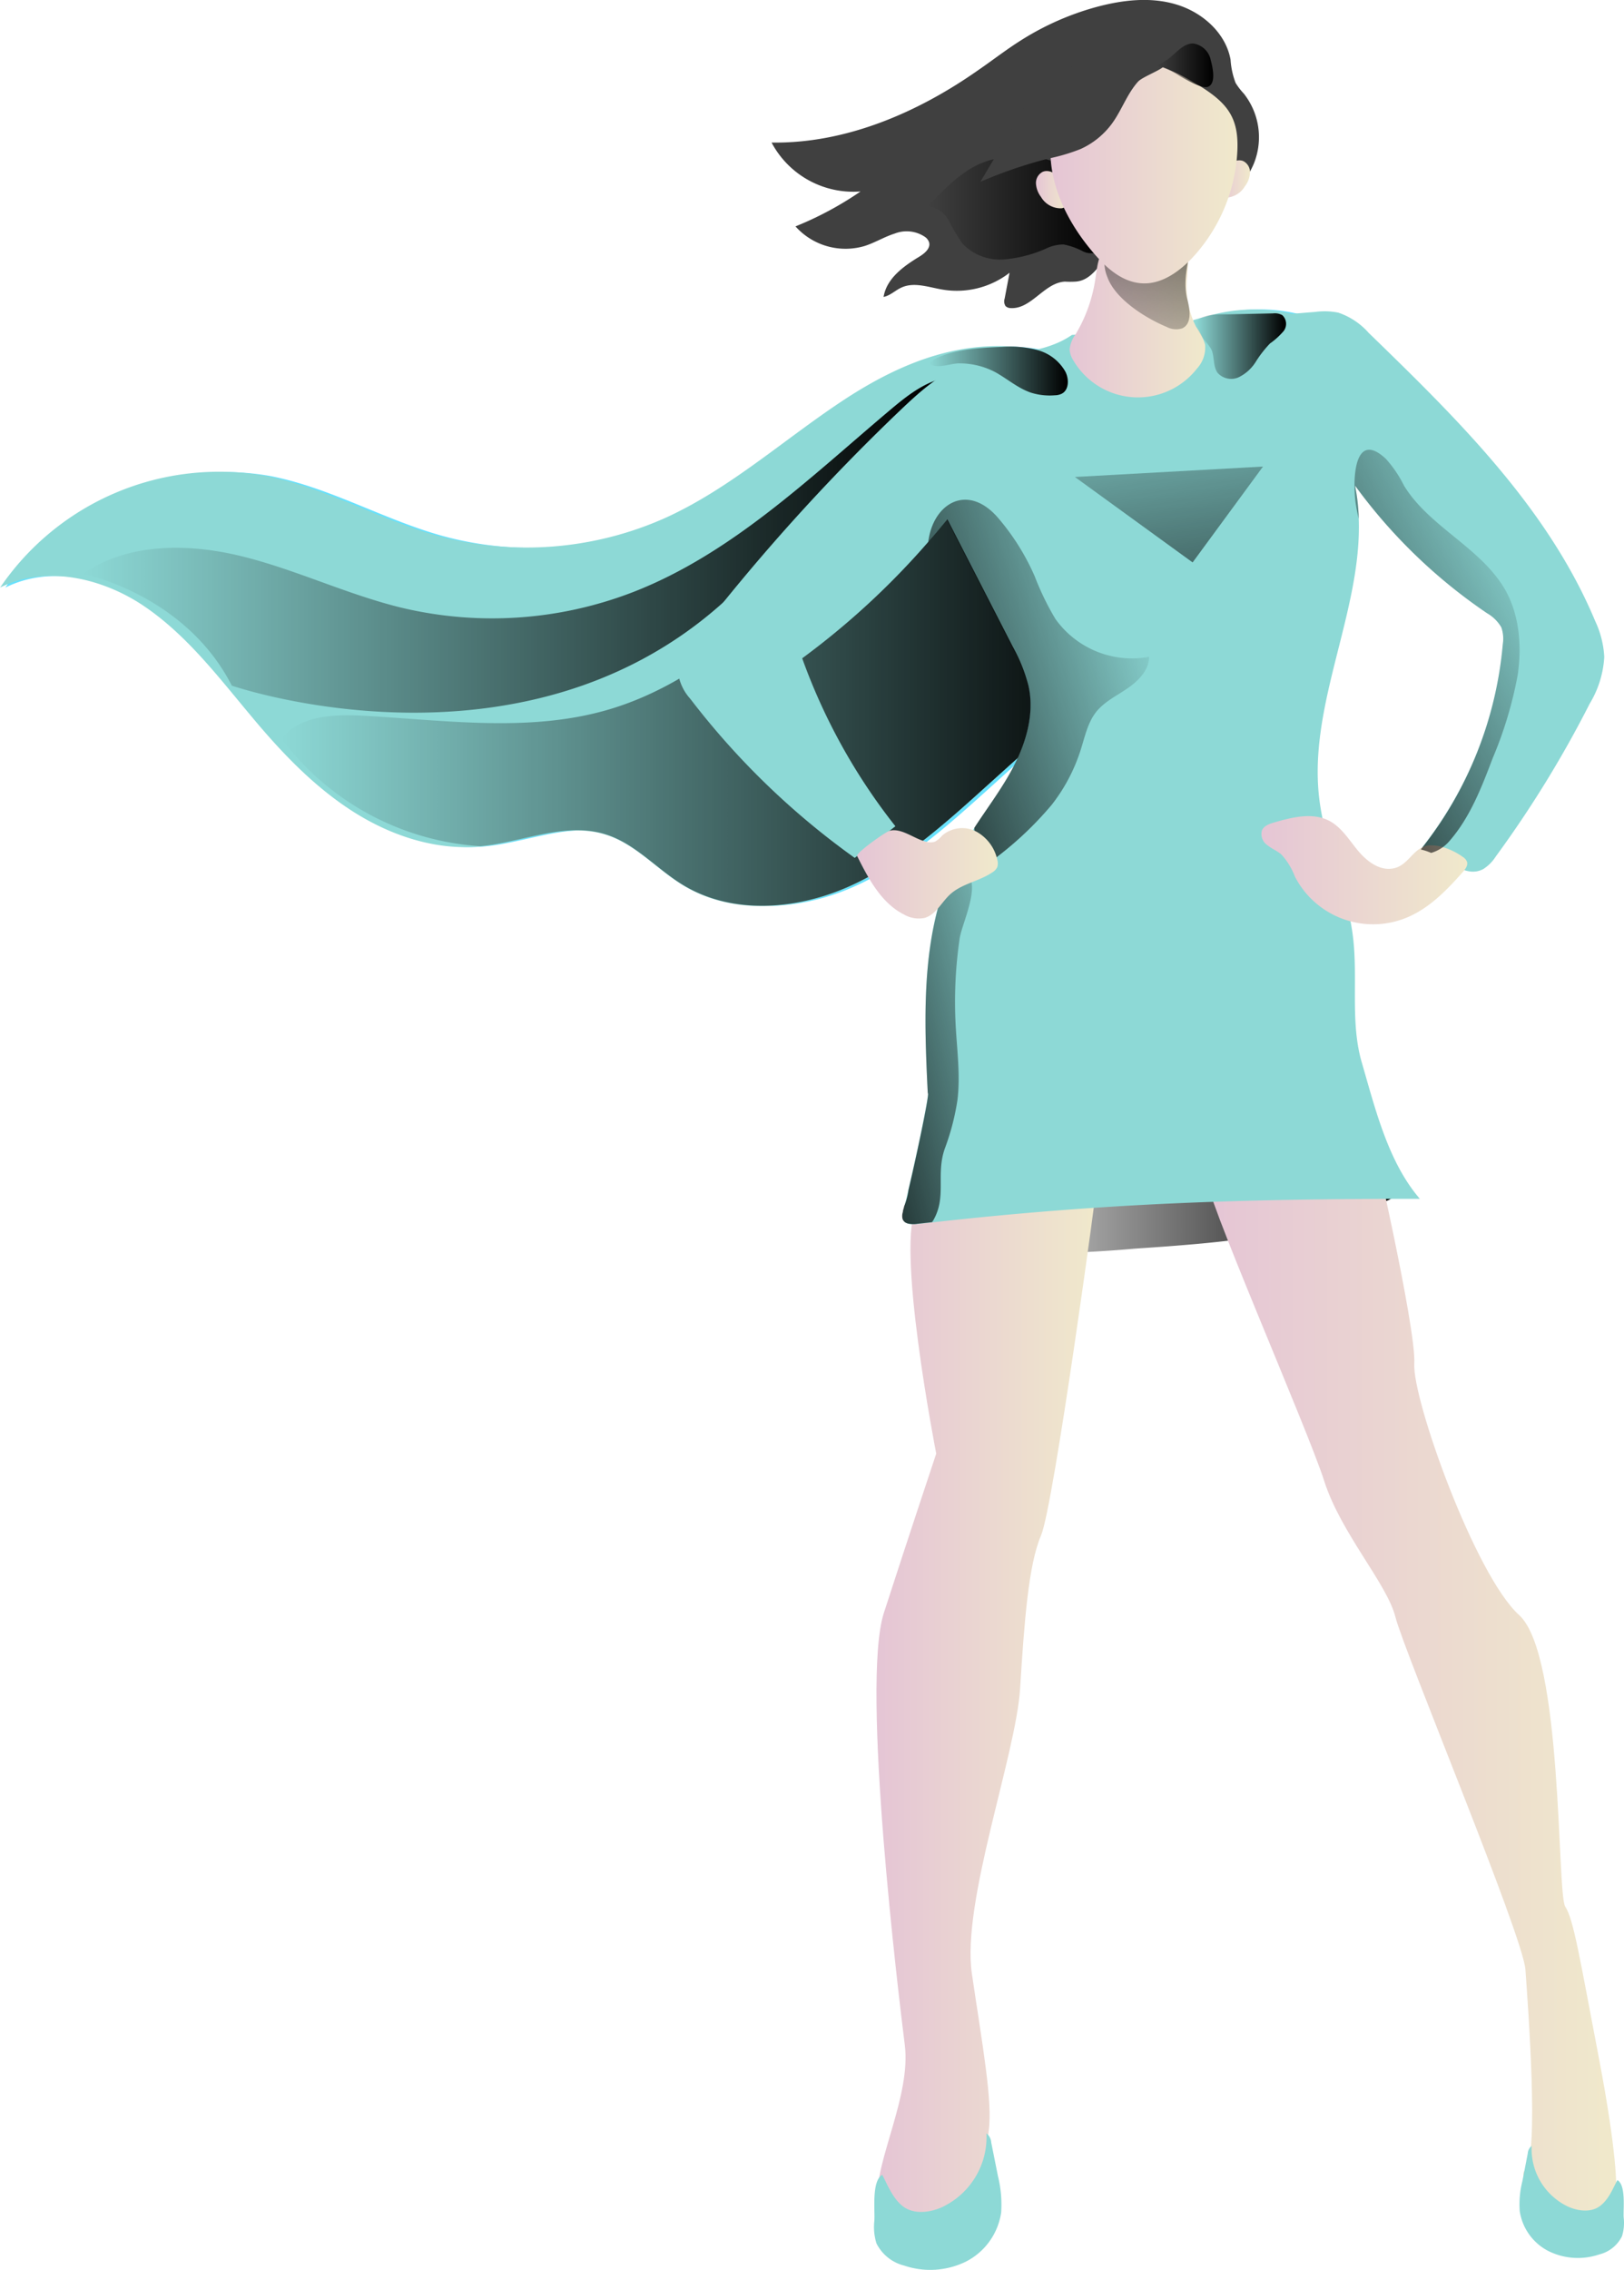 <?xml version="1.0" encoding="UTF-8"?> <svg xmlns="http://www.w3.org/2000/svg" xmlns:xlink="http://www.w3.org/1999/xlink" id="Layer_1" data-name="Layer 1" viewBox="0 0 241.84 337.89"> <defs> <style>.cls-1{fill:url(#Безымянный_градиент);}.cls-2{fill:url(#Безымянный_градиент_2);}.cls-3{fill:url(#Безымянный_градиент_3);}.cls-4{fill:#68e1fd;}.cls-5{fill:#8dd9d6;}.cls-6{fill:url(#Безымянный_градиент_4);}.cls-7{fill:url(#Безымянный_градиент_5);}.cls-8{fill:url(#Безымянный_градиент_6);}.cls-9{fill:url(#Безымянный_градиент_7);}.cls-10{fill:#404040;}.cls-11{fill:url(#Безымянный_градиент_8);}.cls-12{fill:url(#Безымянный_градиент_9);}.cls-13{fill:url(#Безымянный_градиент_10);}.cls-14{fill:url(#Безымянный_градиент_11);}.cls-15{fill:url(#Безымянный_градиент_12);}.cls-16{fill:url(#Безымянный_градиент_13);}.cls-17{fill:url(#Безымянный_градиент_14);}.cls-18{fill:url(#Безымянный_градиент_15);}.cls-19{fill:url(#Безымянный_градиент_16);}.cls-20{fill:url(#Безымянный_градиент_17);}.cls-21{fill:url(#Безымянный_градиент_18);}.cls-22{fill:url(#Безымянный_градиент_19);}.cls-23{fill:url(#Безымянный_градиент_20);}</style> <linearGradient id="Безымянный_градиент" x1="205.01" y1="823.5" x2="277.01" y2="823.5" gradientTransform="translate(-65.67 -641.7)" gradientUnits="userSpaceOnUse"> <stop offset="0" stop-opacity="0"></stop> <stop offset="0.99"></stop> </linearGradient> <linearGradient id="Безымянный_градиент_2" x1="248.88" y1="890.98" x2="309.89" y2="890.98" gradientTransform="translate(-65.67 -641.7)" gradientUnits="userSpaceOnUse"> <stop offset="0" stop-color="#e5c5d5"></stop> <stop offset="0.42" stop-color="#ead4d1"></stop> <stop offset="1" stop-color="#f0e9cb"></stop> </linearGradient> <linearGradient id="Безымянный_градиент_3" x1="199.71" y1="894.94" x2="232.65" y2="894.94" xlink:href="#Безымянный_градиент_2"></linearGradient> <linearGradient id="Безымянный_градиент_4" x1="81.56" y1="722.96" x2="209.21" y2="722.96" xlink:href="#Безымянный_градиент"></linearGradient> <linearGradient id="Безымянный_градиент_5" x1="111.13" y1="745" x2="236.56" y2="745" xlink:href="#Безымянный_градиент"></linearGradient> <linearGradient id="Безымянный_градиент_6" x1="227.04" y1="793.33" x2="186.95" y2="802.76" xlink:href="#Безымянный_градиент"></linearGradient> <linearGradient id="Безымянный_градиент_7" x1="242.67" y1="734.46" x2="189.87" y2="750.37" xlink:href="#Безымянный_градиент"></linearGradient> <linearGradient id="Безымянный_градиент_8" x1="207.4" y1="672.68" x2="233.36" y2="672.68" xlink:href="#Безымянный_градиент"></linearGradient> <linearGradient id="Безымянный_градиент_9" x1="223.47" y1="669.94" x2="228.15" y2="669.94" xlink:href="#Безымянный_градиент_2"></linearGradient> <linearGradient id="Безымянный_градиент_10" x1="250.68" y1="668.35" x2="255.36" y2="668.35" xlink:href="#Безымянный_градиент_2"></linearGradient> <linearGradient id="Безымянный_градиент_11" x1="228.49" y1="687.79" x2="248.72" y2="687.79" xlink:href="#Безымянный_градиент_2"></linearGradient> <linearGradient id="Безымянный_градиент_12" x1="235.85" y1="703.06" x2="247.62" y2="650.67" xlink:href="#Безымянный_градиент"></linearGradient> <linearGradient id="Безымянный_градиент_13" x1="225.62" y1="667.33" x2="253.47" y2="667.33" xlink:href="#Безымянный_градиент_2"></linearGradient> <linearGradient id="Безымянный_градиент_14" x1="257.02" y1="771.25" x2="287.73" y2="771.25" xlink:href="#Безымянный_градиент_2"></linearGradient> <linearGradient id="Безымянный_градиент_15" x1="196.84" y1="771.71" x2="217.8" y2="771.71" xlink:href="#Безымянный_градиент_2"></linearGradient> <linearGradient id="Безымянный_градиент_16" x1="207.58" y1="696.94" x2="228.23" y2="696.94" xlink:href="#Безымянный_градиент"></linearGradient> <linearGradient id="Безымянный_градиент_17" x1="247.29" y1="693.23" x2="260.63" y2="693.23" xlink:href="#Безымянный_градиент"></linearGradient> <linearGradient id="Безымянный_градиент_18" x1="241.46" y1="651.44" x2="249.88" y2="651.44" xlink:href="#Безымянный_градиент"></linearGradient> <linearGradient id="Безымянный_градиент_19" x1="300.2" y1="727.22" x2="246.98" y2="754.23" xlink:href="#Безымянный_градиент"></linearGradient> <linearGradient id="Безымянный_градиент_20" x1="174.88" y1="691.52" x2="184.68" y2="758.03" gradientTransform="translate(-3.56 -640)" xlink:href="#Безымянный_градиент"></linearGradient> </defs> <title>бирюз super_woman2</title> <path class="cls-1" d="M148.19,186.44a184.22,184.22,0,0,0,24.3-.56c12.78-.86,25.86-1.85,37.54-7.12a2.75,2.75,0,0,0,1.31-.94l-21.18-.59a198.94,198.94,0,0,0-24,.29c-5.47.5-10.89,1.45-16.29,2.4-1.69.3-10.32.68-10.48,3.11C139.16,185.71,146.46,186.44,148.19,186.44Z" transform="translate(-3.54 -0.01)"></path> <path class="cls-2" d="M183.25,175.18c-.94,1.24,15,37.46,17.48,45.26s9.37,15.3,10.62,20.3,19,47.45,19.35,52.45,2.11,28-.07,29.89,11.81,14.08,13.59,2.59c0,0,.22-4.7-2.59-19.37s-3.75-20.61-5-22.48-.31-37.46-6.87-43.4S213.84,208.3,214.15,203s-6.55-35-6.55-35Z" transform="translate(-3.54 -0.01)"></path> <path class="cls-3" d="M167,175.18c0,.93-6.55,49-8.43,53.38s-2.49,12.8-3.12,22.79-8.74,31.84-7.18,42.46,3.12,19,2.5,23.41,1.87,12.8-5.93,13.43-10.3,2.18-10.62-3.44,5-15.29,4.06-22.79-6.55-53.69-3.12-64.31,7.8-23.72,7.8-23.72-6.24-31.85-2.81-36.84S167,175.18,167,175.18Z" transform="translate(-3.54 -0.01)"></path> <path class="cls-4" d="M130.66,59.15c-9.17,5.88-17.33,13.46-27.27,18a50.47,50.47,0,0,1-34,2.62c-8.72-2.42-16.72-7.19-25.6-8.9A39.53,39.53,0,0,0,4.33,87.48c6.8-3.42,15.27-1.4,21.56,2.87s10.94,10.5,15.83,16.32c4.37,5.2,9.07,10.22,14.76,13.93S69,126.6,75.71,126c6.38-.58,12.83-3.71,18.92-1.75,4.37,1.41,7.52,5.17,11.45,7.54,7.27,4.4,16.73,3.68,24.5.26s14.21-9.22,20.51-14.91l22-19.93c5.34-4.82,10.82-9.84,13.77-16.39,2.54-5.64,3.06-12.11,6.21-17.43,3-5,8.3-9,9-14.8a25.18,25.18,0,0,0-16.58-1.9C175.87,49,169.21,54,159,52.13,148.69,50.19,139.48,53.5,130.66,59.15Z" transform="translate(-3.54 -0.01)"></path> <path class="cls-5" d="M201.33,48.63c-.72,5.81-6,9.78-9,14.8-3.17,5.31-3.68,11.79-6.23,17.43-3,6.56-8.43,11.58-13.77,16.44l-12,10.88-10,9c-6.3,5.69-12.74,11.48-20.51,14.9s-17.23,4.14-24.5-.25c-3.92-2.36-7.09-6.12-11.45-7.53-6.06-2-12.47,1.12-18.8,1.72H75c-6.78.6-13.55-1.72-19.25-5.44S45.33,111.87,41,106.67c-4.89-5.83-9.54-12-15.84-16.32s-14.81-6.28-21.6-2.88A39.44,39.44,0,0,1,43,70.83c8.88,1.7,16.88,6.46,25.6,8.9a50.71,50.71,0,0,0,34-2.62c9.94-4.51,18.09-12.07,27.26-18,8.83-5.66,18-9,28.42-7,10.19,1.91,16.83-3.17,26.47-5.4A25,25,0,0,1,201.33,48.63Z" transform="translate(-3.54 -0.01)"></path> <path class="cls-6" d="M143.54,56.43c-2.86.82-5.24,2.75-7.51,4.66-12,10.12-23.6,21.38-38.23,27.06A58.22,58.22,0,0,1,63,90.39c-8-2-15.43-5.59-23.39-7.56s-17-2.06-23.7,2.6c0,0,15.19,3,22.15,16.64,0,0,42.94,14.82,73.19-12.4S143.54,56.43,143.54,56.43Z" transform="translate(-3.54 -0.01)"></path> <path class="cls-7" d="M170.89,91.61c0,1.87-1.15,3.52-2.25,5l-8.31,11.52-10,9c-6.3,5.69-12.74,11.48-20.51,14.9s-17.23,4.14-24.5-.25c-3.92-2.36-7.09-6.12-11.45-7.53-6.06-2-12.47,1.12-18.8,1.72a40.22,40.22,0,0,1-29.61-16c2.71-3.46,7.8-3.66,12.19-3.42,12.25.67,24.83,2.54,36.59-.94,11.19-3.31,20.44-11.13,28.86-19.21,5.34-5.1,14.23-15.35,22.52-14.6,3.65.33,7.34,3.42,10.33,5.31a81.86,81.86,0,0,1,11.38,8.57C169.06,87.3,170.89,89.23,170.89,91.61Z" transform="translate(-3.54 -0.01)"></path> <path class="cls-5" d="M242.44,97.8a15,15,0,0,1-2.16,6.94,165,165,0,0,1-14,22.77,6,6,0,0,1-1.85,1.86c-2.52,1.36-5.09-1.19-7.81-2.4a8.43,8.43,0,0,0-1.54-.51A56.94,56.94,0,0,0,227.33,95.9a5.11,5.11,0,0,0-.22-2.51A5.77,5.77,0,0,0,225,91.3a79.46,79.46,0,0,1-19.67-19,28.08,28.08,0,0,1,.55,4.92c.5,13.87-7.63,27.8-5.86,41.83.86,7,4.16,13.44,5,20.42.77,6.26-.46,12.8,1.36,18.86,2,6.89,3.92,14.71,8.6,20.13-26.37,0-46.75.62-72.62,3.51l-2.18.24a3.82,3.82,0,0,1-1.17,0,1.46,1.46,0,0,1-.41-.11,1,1,0,0,1-.62-.66,1.89,1.89,0,0,1,.06-1c0-.22.1-.46.16-.7v-.07c.2-.79.42-1.68.62-2.64,1.47-6.22,3.22-14.72,2.88-14.39-.55-11.21-1-23,3.48-33.16a24.56,24.56,0,0,1,1.19-2.48,41.7,41.7,0,0,1,2.3-3.8c1.72-2.64,3.61-5.17,5.17-7.9,2.29-4,3.88-8.77,2.84-13.27a24.46,24.46,0,0,0-2.3-5.72l-9.76-19c-.92,1.11-1.83,2.23-2.8,3.31A115.33,115.33,0,0,1,123,98a88.57,88.57,0,0,0,13.88,25l-6.06,4.71A115.07,115.07,0,0,1,106.31,104a7.18,7.18,0,0,1-1.75-3.59c-.15-1.78,1-3.37,2-4.78A301.81,301.81,0,0,1,137.69,61c2.67-2.54,5.49-5.09,8.91-6.48,5.35-2.18,11.82-1.37,16.56-4.65,12.25-1,24-2.46,36.26-3.43a10.34,10.34,0,0,1,3.42.11,10.52,10.52,0,0,1,4.51,3c13.16,12.77,26.68,26,33.75,42.93A14.2,14.2,0,0,1,242.44,97.8Z" transform="translate(-3.54 -0.01)"></path> <path class="cls-8" d="M146.45,139.7a65,65,0,0,0-.59,13c.2,3.68.71,7.4.26,11.06a35.88,35.88,0,0,1-1.87,7.19c-1.41,3.94.36,7.24-1.8,10.83a1.07,1.07,0,0,1-.14.16l-2.18.24a3.82,3.82,0,0,1-1.17,0,1.46,1.46,0,0,1-.41-.11,1,1,0,0,1-.62-.66,1.89,1.89,0,0,1,.06-1c0-.22.1-.46.16-.7v-.07a9.25,9.25,0,0,0,.68-2.47c1.46-6.23,3.22-14.72,2.87-14.39-.55-11.21-1-23,3.48-33.17a4.82,4.82,0,0,1,.93,0C150.6,129.87,146.81,137.23,146.45,139.7Z" transform="translate(-3.54 -0.01)"></path> <path class="cls-9" d="M174.66,97.78c0,2-1.61,3.59-3.24,4.71s-3.49,2-4.7,3.57-1.63,3.63-2.24,5.55a26,26,0,0,1-4.34,8.22,51.07,51.07,0,0,1-8.07,7.69,2.48,2.48,0,0,1-.94.55c-1,.24-1.83-1-2.1-2a13.68,13.68,0,0,1-.39-2.85c1.72-2.64,3.61-5.17,5.17-7.9,2.29-4,3.88-8.77,2.84-13.27a25,25,0,0,0-2.32-5.64l-9.76-19c-.92,1.11-1.83,2.23-2.8,3.31.67-5.71,5.75-8.86,10.29-3.75a34.5,34.5,0,0,1,5.58,8.86,41.15,41.15,0,0,0,3.06,6.3A14,14,0,0,0,174.66,97.78Z" transform="translate(-3.54 -0.01)"></path> <path class="cls-10" d="M190.26,24.36a10.48,10.48,0,0,0-1.5-10.42,9.87,9.87,0,0,1-1.22-1.59,11.77,11.77,0,0,1-.75-3.46c-.71-3.94-4.13-7-8-8.19S170.79,0,167,1A41.31,41.31,0,0,0,155.6,6c-2.2,1.38-4.27,3-6.4,4.46-9,6.32-19.72,10.94-30.76,10.77a13.78,13.78,0,0,0,13.25,7.28A50.33,50.33,0,0,1,122,33.71a10,10,0,0,0,10.32,2.91c1.53-.49,2.92-1.36,4.45-1.84a4.86,4.86,0,0,1,4.59.55,1.64,1.64,0,0,1,.54.76c.24.89-.67,1.64-1.45,2.12-2.35,1.43-4.88,3.23-5.33,6,1-.2,1.76-1,2.69-1.41,1.91-.86,4.1,0,6.17.33a12.83,12.83,0,0,0,9.9-2.52l-.73,3.84a1.3,1.3,0,0,0,.13,1.12,1.1,1.1,0,0,0,.79.3c3.06.17,5-3.8,8.07-3.94a13.19,13.19,0,0,0,1.54,0c2.81-.16,4.07-3.49,6.07-5.46A14,14,0,0,1,175,33.65c2-.76,3.85-1.88,5.82-2.72C184.74,29.3,188.33,29,190.26,24.36Z" transform="translate(-3.54 -0.01)"></path> <path class="cls-11" d="M152.27,23.58c-4.29.59-7.59,4-10.54,7.11a4.19,4.19,0,0,1,3.11,2.18,29.3,29.3,0,0,0,2,3.37,7.69,7.69,0,0,0,6,2.4A19.2,19.2,0,0,0,159.33,37a6,6,0,0,1,2.59-.6,10.22,10.22,0,0,1,2.84,1,2.62,2.62,0,0,0,2.85-.25,34.27,34.27,0,0,1-3.11-7.73c-.37-1.42-.71-3-1.81-3.94C159.91,23,155.89,23.09,152.27,23.58Z" transform="translate(-3.54 -0.01)"></path> <path class="cls-12" d="M159.33,25.47a1.58,1.58,0,0,0-.52.12,1.86,1.86,0,0,0-1,1.73,3.64,3.64,0,0,0,.75,2,3.41,3.41,0,0,0,3,1.7,1.14,1.14,0,0,0,.7-.3,1.43,1.43,0,0,0,.16-1.33C162.05,27.9,161.23,25.42,159.33,25.47Z" transform="translate(-3.54 -0.01)"></path> <path class="cls-13" d="M188.16,23.88a1.31,1.31,0,0,1,.52.11,1.83,1.83,0,0,1,1,1.74,3.54,3.54,0,0,1-.75,2,3.41,3.41,0,0,1-3,1.7,1.15,1.15,0,0,1-.7-.31,1.43,1.43,0,0,1-.15-1.33C185.45,26.3,186.26,23.82,188.16,23.88Z" transform="translate(-3.54 -0.01)"></path> <path class="cls-14" d="M163.76,49.7a4.67,4.67,0,0,0-.94,2.34,3.56,3.56,0,0,0,.58,1.66,11.16,11.16,0,0,0,18.41,1.15A4.62,4.62,0,0,0,183,51.3a8.64,8.64,0,0,0-1.33-2.62,13.23,13.23,0,0,1-1.34-7.5c.14-2.21.46-4.67-.89-6.43-2.79-3.64-8.8-.87-11.2,1.91-1.19,1.38-1.29,3-1.57,4.79A22.46,22.46,0,0,1,163.76,49.7Z" transform="translate(-3.54 -0.01)"></path> <path class="cls-15" d="M168.43,41.21c1.16,3.3,5.63,6.12,8.86,7.47a3,3,0,0,0,2.29.21c1.47-.66,1.19-2.78.77-4.34-1-3.77,1-7.89,1.25-11.78-2.22.37-10.07.46-11.73,2.12A5.61,5.61,0,0,0,168.43,41.21Z" transform="translate(-3.54 -0.01)"></path> <path class="cls-16" d="M181,38.49c-1.94,2-4.47,3.81-7.27,3.7-3-.11-5.41-2.26-7.33-4.51-3.85-4.49-6.74-10.18-6.4-16.08s4.66-11.79,10.53-12.47c3.85-.45,7.59,1.27,10.93,3.22,5.06,3,6.81,5.27,6.27,11.18A25.19,25.19,0,0,1,181,38.49Z" transform="translate(-3.54 -0.01)"></path> <path class="cls-17" d="M210.88,129.3c-2,.31-3.87-1.15-5.17-2.73s-2.4-3.41-4.21-4.37c-2.48-1.3-5.5-.55-8.19.23-.73.21-1.56.5-1.85,1.2a2,2,0,0,0,.82,2.19c.64.53,1.45.84,2.08,1.39a10.07,10.07,0,0,1,2,3.26,13.1,13.1,0,0,0,16.71,6.11c3.33-1.39,5.93-4.08,8.33-6.79.38-.43.78-1,.59-1.53a1.52,1.52,0,0,0-.61-.69c-1.35-1-3.85-2.08-5.56-1.62C213.85,126.51,213.11,129,210.88,129.3Z" transform="translate(-3.54 -0.01)"></path> <path class="cls-18" d="M141.46,125.3a2.22,2.22,0,0,0,1.3,0,3.65,3.65,0,0,0,1.06-.89,4.55,4.55,0,0,1,5.06-.64,6.29,6.29,0,0,1,3.17,4.21,1.87,1.87,0,0,1,0,1.1,1.82,1.82,0,0,1-.71.77c-2,1.36-4.54,1.68-6.3,3.28-1.29,1.18-2.11,3-3.78,3.51a4.36,4.36,0,0,1-3.08-.49c-3.39-1.7-5.3-5.32-7-8.72-.22-.44,4.27-3.63,4.85-3.76C137.81,123.22,139.67,124.89,141.46,125.3Z" transform="translate(-3.54 -0.01)"></path> <path class="cls-19" d="M151.7,55.38c1.83,1,3.41,2.42,5.37,3.08a9.28,9.28,0,0,0,3.55.39,2.43,2.43,0,0,0,1-.22c1.12-.54,1.14-2.19.57-3.3a6.82,6.82,0,0,0-4.12-3.2,15.6,15.6,0,0,0-5.31-.48c-3.16.13-8.32.34-10.85,2.39,1,1.06,3.23,0,4.54.06A11.4,11.4,0,0,1,151.7,55.38Z" transform="translate(-3.54 -0.01)"></path> <path class="cls-20" d="M184,52.18c.39,1.09.18,2.4.86,3.33a2.71,2.71,0,0,0,3.15.65,6.21,6.21,0,0,0,2.53-2.29,16.92,16.92,0,0,1,2.12-2.73,11.1,11.1,0,0,0,2-1.81,1.76,1.76,0,0,0-.17-2.41,2.35,2.35,0,0,0-1.4-.26l-6.85.14c-1.08,0-4.21-.12-4.51,1.32C181.38,49.35,183.55,51.07,184,52.18Z" transform="translate(-3.54 -0.01)"></path> <path class="cls-10" d="M173,12.18c-1.6,1.79-2.39,4.15-3.78,6.1a11.84,11.84,0,0,1-4.78,3.92,28.16,28.16,0,0,1-4.67,1.39,66.08,66.08,0,0,0-10.24,3.49l6.24-10.52a17.31,17.31,0,0,1,2.81-3.88A16.76,16.76,0,0,1,165,9.36a21.33,21.33,0,0,1,7-1.53c.88,0,5.07.42,4.83,2C176.78,10.3,173.62,11.46,173,12.18Z" transform="translate(-3.54 -0.01)"></path> <path class="cls-5" d="M133.75,330.54a8.19,8.19,0,0,0,.31,3.41,6.33,6.33,0,0,0,4.12,3.3,12.08,12.08,0,0,0,9.16-.57,9.8,9.8,0,0,0,5.29-7.33,17.66,17.66,0,0,0-.48-5.42l-1-5a1.87,1.87,0,0,0-.71-1.36,11.54,11.54,0,0,1-6.65,11c-1.88.84-4.26,1.09-5.87-.2-1.44-1.16-2.19-3.08-3-4.63C133.33,324.65,133.84,328.92,133.75,330.54Z" transform="translate(-3.54 -0.01)"></path> <path class="cls-5" d="M245.33,330.08a6.63,6.63,0,0,1-.25,2.8,5.13,5.13,0,0,1-3.38,2.71,9.88,9.88,0,0,1-7.51-.47,8,8,0,0,1-4.34-6,14.13,14.13,0,0,1,.4-4.44l.8-4.13a1.51,1.51,0,0,1,.58-1.11,9.49,9.49,0,0,0,5.45,9.05c1.55.69,3.5.89,4.81-.17s1.8-2.52,2.51-3.79C245.7,325.3,245.25,328.76,245.33,330.08Z" transform="translate(-3.54 -0.01)"></path> <path class="cls-21" d="M183.85,9a3.13,3.13,0,0,0-2.65-2.52c-1.29,0-2.25,1.1-3.23,1.93a9,9,0,0,1-2.18,1.37,12.09,12.09,0,0,1,3.34,1.5c.81.44,3.35,2,4.29,1.65C184.68,12.47,184.12,10,183.85,9Z" transform="translate(-3.54 -0.01)"></path> <path class="cls-22" d="M229.55,100.49a59.37,59.37,0,0,1-3.72,12.37c-1.65,4.34-3.35,8.77-6.39,12.28a5.69,5.69,0,0,1-2.78,1.83,8.43,8.43,0,0,0-1.54-.51A56.89,56.89,0,0,0,227.33,95.9a5.11,5.11,0,0,0-.22-2.51A5.77,5.77,0,0,0,225,91.3a79.46,79.46,0,0,1-19.67-19,28.08,28.08,0,0,1,.55,4.92c-.16-.62-.29-1.26-.4-1.92-.53-3-.57-11.64,4.43-7a17.51,17.51,0,0,1,2.71,4c3.81,6.22,11.57,9.26,15.15,15.65C229.82,91.67,230.17,96.21,229.55,100.49Z" transform="translate(-3.54 -0.01)"></path> <polygon class="cls-23" points="188.08 69.45 177.6 83.72 160.07 71 188.08 69.45"></polygon> </svg> 